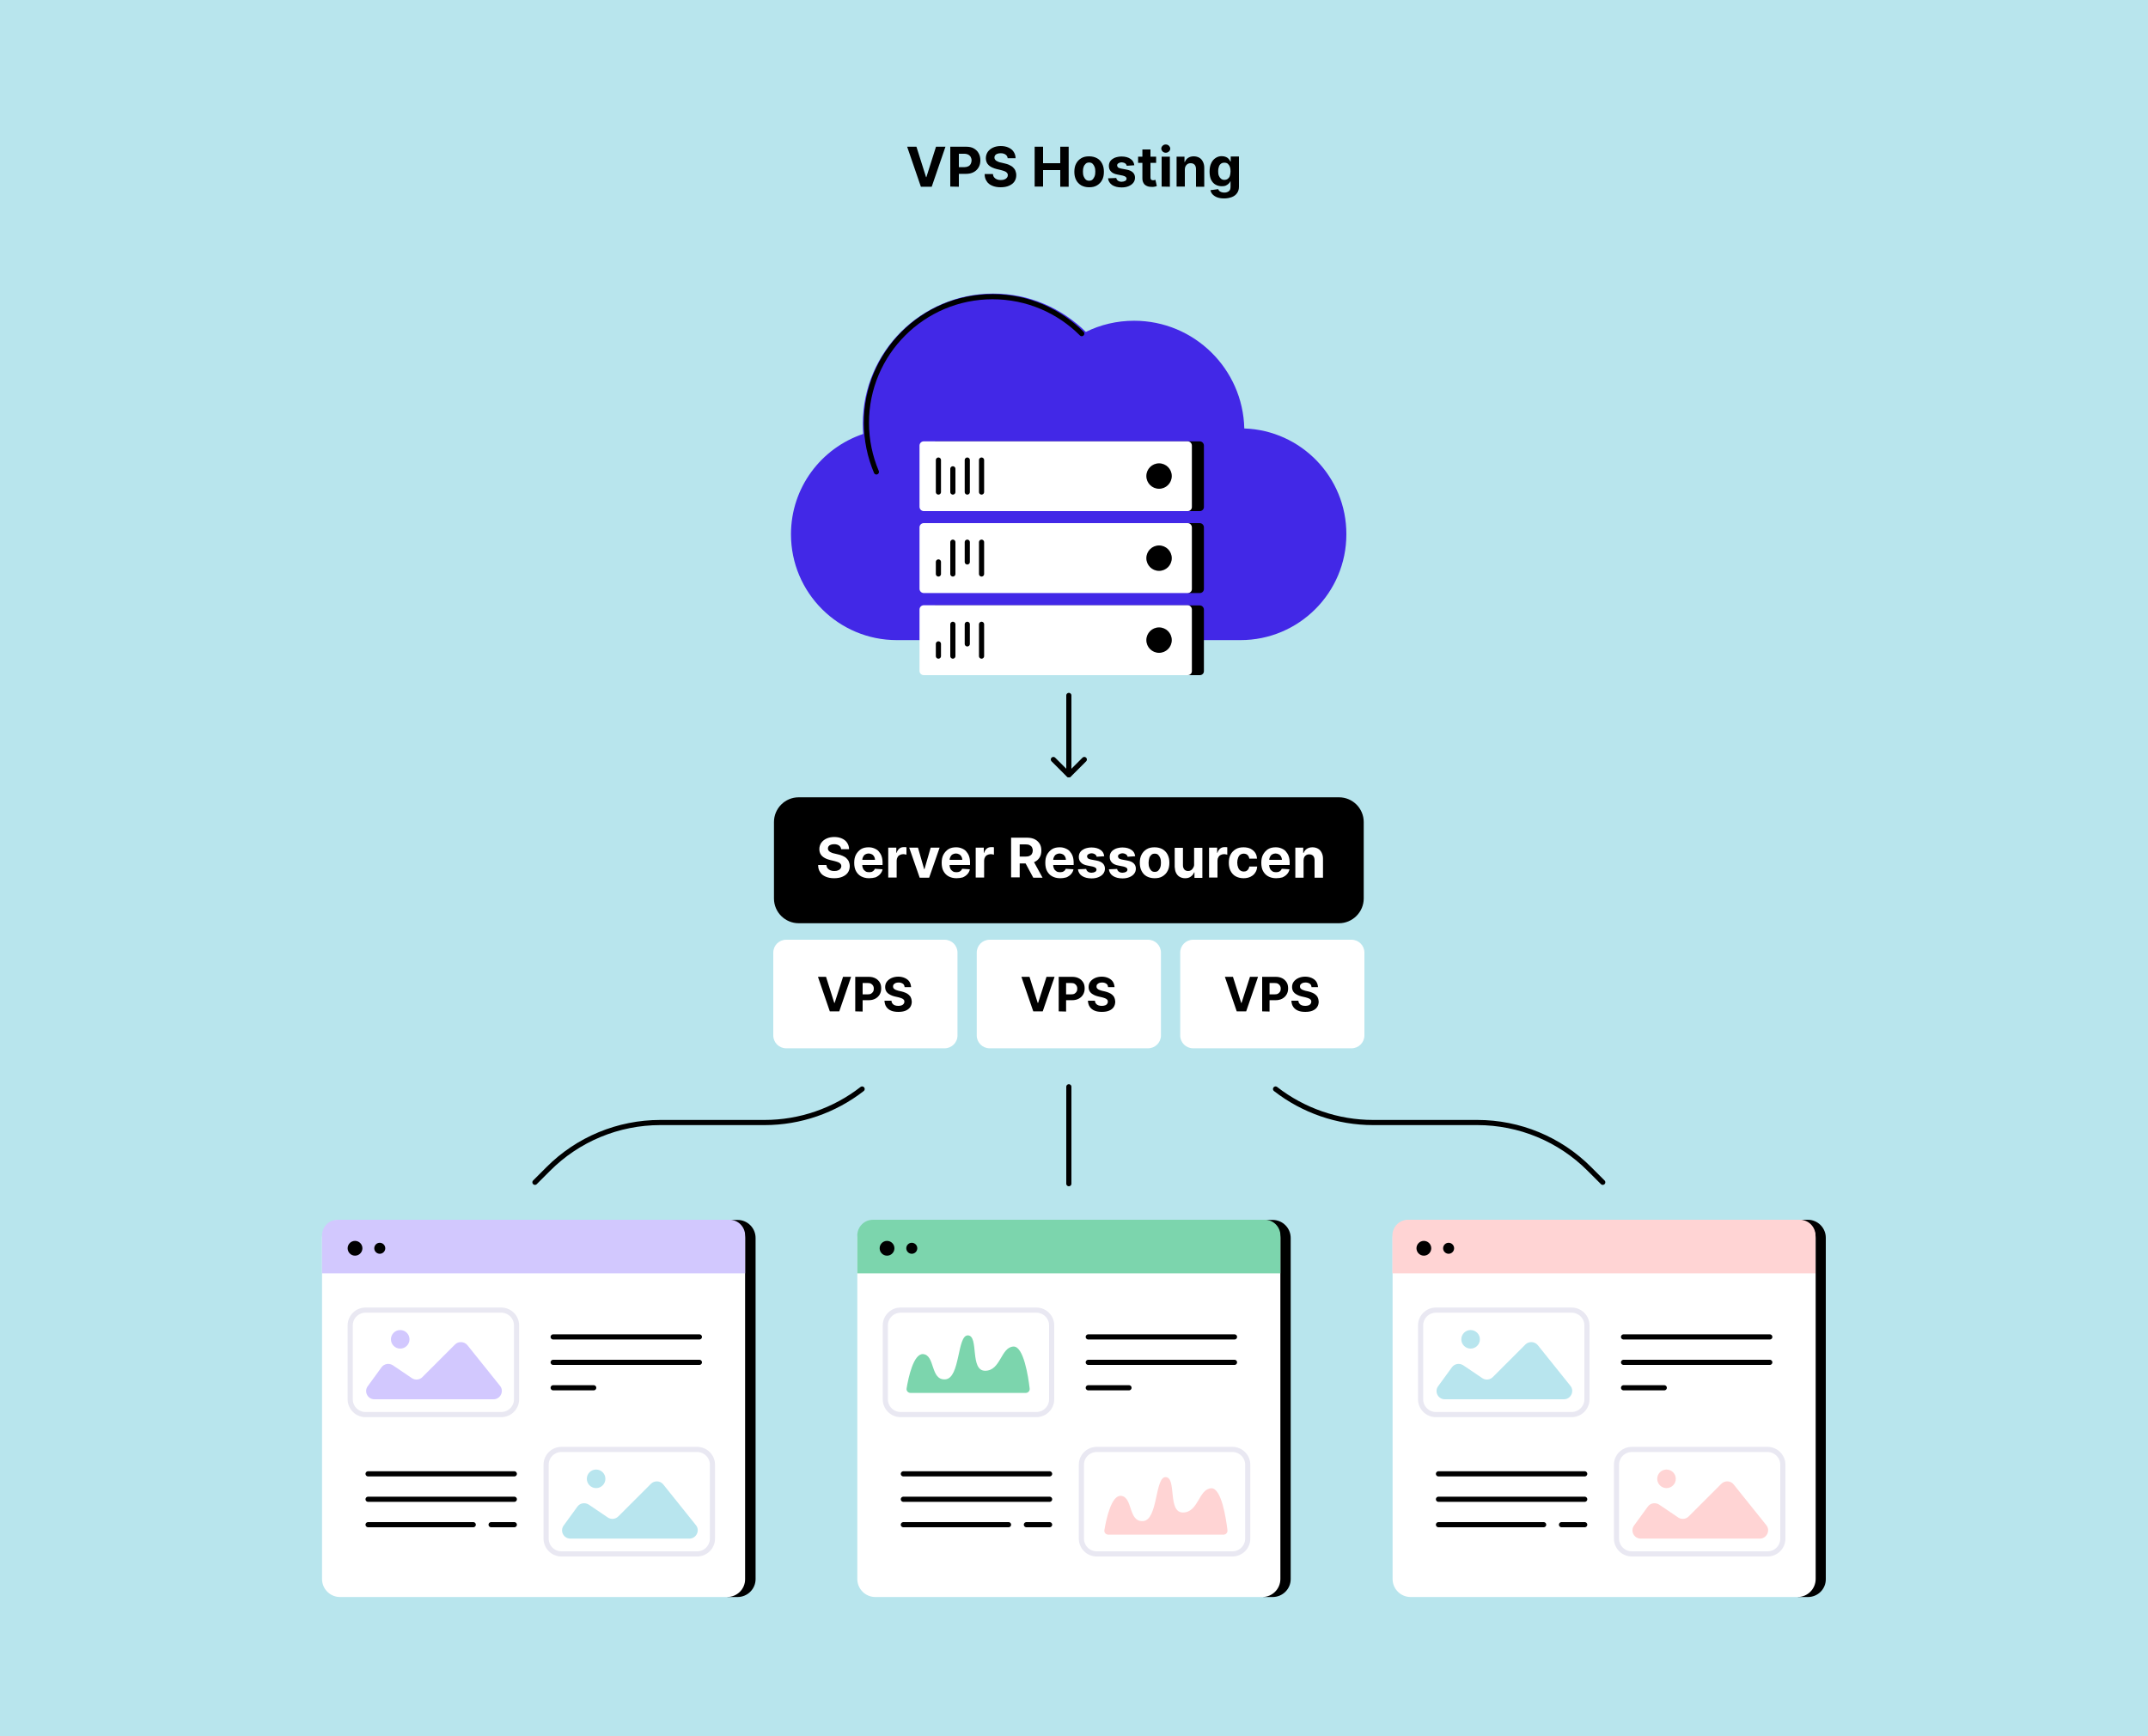 <?xml version="1.0" encoding="utf-8"?>
<!-- Generator: Adobe Illustrator 27.2.0, SVG Export Plug-In . SVG Version: 6.00 Build 0)  -->
<svg version="1.1" id="Layer_1" xmlns="http://www.w3.org/2000/svg" xmlns:xlink="http://www.w3.org/1999/xlink" x="0px" y="0px"
	 viewBox="0 0 1250 1010.6" style="enable-background:new 0 0 1250 1010.6;" xml:space="preserve">
<style type="text/css">
	.st0{fill:#B8E5ED;}
	.st1{fill:#4228E7;}
	.st2{fill:#FFFFFF;}
	.st3{fill:none;stroke:#000000;stroke-width:3;stroke-linecap:round;stroke-miterlimit:10;}
	.st4{fill:#7CD5AD;}
	.st5{fill:none;stroke:#E9E8F2;stroke-width:3;stroke-miterlimit:10;}
	.st6{fill:#FFD4D4;}
	.st7{fill:#D2C8FE;}
	.st8{fill:#B8E5EE;}
</style>
<rect x="-0.4" y="-7.5" class="st0" width="1250.8" height="1025.2"/>
<g>
	<g>
		<g>
			<path d="M533.3,85.4l5.6,17.7h0.2l5.6-17.7h5.5l-8,23.3h-6.3l-8-23.3C527.9,85.4,533.3,85.4,533.3,85.4z"/>
			<path d="M553,108.6V85.4h9.2c1.8,0,3.3,0.3,4.5,1s2.2,1.6,2.8,2.8c0.7,1.2,1,2.6,1,4.1s-0.3,2.9-1,4.1s-1.6,2.1-2.9,2.8
				s-2.8,1-4.6,1h-5.9v-3.9h5.1c0.9,0,1.7-0.2,2.3-0.5s1.1-0.8,1.4-1.4c0.3-0.6,0.5-1.3,0.5-2c0-0.8-0.2-1.4-0.5-2s-0.8-1-1.4-1.4
				c-0.6-0.3-1.4-0.5-2.4-0.5H558v19.2L553,108.6L553,108.6z"/>
			<path d="M586.4,92.1c-0.1-0.9-0.5-1.6-1.2-2.1s-1.6-0.8-2.8-0.8c-0.8,0-1.5,0.1-2,0.3c-0.6,0.2-1,0.5-1.3,0.9s-0.4,0.8-0.4,1.3
				c0,0.4,0.1,0.8,0.3,1.1c0.2,0.3,0.5,0.6,0.8,0.8c0.3,0.2,0.7,0.4,1.2,0.6c0.4,0.2,0.9,0.3,1.4,0.4l2.1,0.5c1,0.2,1.9,0.5,2.8,0.9
				c0.8,0.4,1.6,0.8,2.2,1.4s1.1,1.2,1.4,2s0.5,1.6,0.5,2.6c0,1.4-0.4,2.7-1.1,3.7c-0.7,1-1.7,1.8-3.1,2.4c-1.3,0.6-3,0.9-4.9,0.9
				s-3.5-0.3-4.9-0.9s-2.5-1.4-3.2-2.6c-0.8-1.1-1.2-2.5-1.2-4.2h4.8c0.1,0.8,0.3,1.4,0.7,1.9s0.9,0.9,1.6,1.2s1.4,0.4,2.3,0.4
				c0.8,0,1.6-0.1,2.2-0.4c0.6-0.2,1.1-0.6,1.4-1c0.3-0.4,0.5-0.9,0.5-1.5c0-0.5-0.2-1-0.5-1.3c-0.3-0.4-0.8-0.7-1.3-0.9
				c-0.6-0.2-1.3-0.5-2.2-0.7l-2.5-0.6c-2-0.5-3.5-1.2-4.6-2.2s-1.7-2.4-1.7-4.1c0-1.4,0.4-2.6,1.1-3.7c0.8-1.1,1.8-1.9,3.1-2.5
				s2.8-0.9,4.5-0.9s3.2,0.3,4.5,0.9s2.3,1.4,3,2.5s1.1,2.3,1.1,3.7L586.4,92.1L586.4,92.1z"/>
			<path d="M602.1,108.6V85.4h4.9V95h10v-9.6h4.9v23.3H617V99h-10v9.6H602.1z"/>
			<path d="M633.8,109c-1.8,0-3.3-0.4-4.6-1.1c-1.3-0.8-2.3-1.8-3-3.2c-0.7-1.4-1-2.9-1-4.7c0-1.8,0.3-3.4,1-4.7
				c0.7-1.4,1.7-2.4,3-3.2c1.3-0.8,2.8-1.1,4.6-1.1s3.3,0.4,4.6,1.1s2.3,1.8,3,3.2c0.7,1.4,1,2.9,1,4.7c0,1.8-0.3,3.4-1,4.7
				c-0.7,1.4-1.7,2.4-3,3.2S635.6,109,633.8,109z M633.8,105.2c0.8,0,1.5-0.2,2-0.7s0.9-1.1,1.2-1.9s0.4-1.7,0.4-2.7
				s-0.1-1.9-0.4-2.7c-0.3-0.8-0.7-1.4-1.2-1.9s-1.2-0.7-2-0.7s-1.5,0.2-2,0.7s-1,1.1-1.2,1.9c-0.3,0.8-0.4,1.7-0.4,2.7
				s0.1,1.9,0.4,2.7c0.3,0.8,0.7,1.4,1.2,1.9C632.4,105,633,105.2,633.8,105.2z"/>
			<path d="M660.1,96.2l-4.4,0.3c-0.1-0.4-0.2-0.7-0.5-1c-0.2-0.3-0.6-0.6-1-0.7s-0.9-0.3-1.4-0.3c-0.8,0-1.4,0.2-1.9,0.5
				s-0.8,0.7-0.8,1.3c0,0.4,0.2,0.8,0.5,1.1c0.3,0.3,0.9,0.5,1.7,0.7l3.2,0.6c1.7,0.3,3,0.9,3.8,1.7c0.8,0.8,1.2,1.8,1.2,3
				c0,1.1-0.3,2.1-1,3s-1.6,1.5-2.8,2s-2.5,0.7-4,0.7c-2.3,0-4.1-0.5-5.5-1.4c-1.4-1-2.2-2.3-2.4-3.9l4.8-0.2c0.1,0.7,0.5,1.2,1,1.6
				c0.6,0.4,1.3,0.6,2.1,0.6s1.5-0.2,2.1-0.5c0.5-0.3,0.8-0.8,0.8-1.3c0-0.4-0.2-0.8-0.6-1.1c-0.4-0.3-0.9-0.5-1.7-0.7l-3-0.6
				c-1.7-0.3-3-0.9-3.8-1.8c-0.8-0.8-1.2-1.9-1.2-3.2c0-1.1,0.3-2.1,0.9-2.9c0.6-0.8,1.5-1.4,2.6-1.9c1.1-0.4,2.4-0.7,3.9-0.7
				c2.2,0,3.9,0.5,5.2,1.4C659.1,93.3,659.9,94.5,660.1,96.2z"/>
			<path d="M672.8,91.2v3.6h-10.5v-3.6H672.8z M664.7,87h4.8v16.3c0,0.4,0.1,0.8,0.2,1c0.1,0.2,0.3,0.4,0.6,0.5
				c0.2,0.1,0.5,0.1,0.9,0.1c0.2,0,0.5,0,0.7-0.1c0.2,0,0.4-0.1,0.5-0.1l0.8,3.6c-0.2,0.1-0.6,0.2-1,0.3c-0.4,0.1-1,0.2-1.6,0.2
				c-1.2,0-2.2-0.1-3.1-0.5c-0.9-0.4-1.6-0.9-2-1.7c-0.5-0.8-0.7-1.7-0.7-2.8V87H664.7z"/>
			<path d="M678.4,88.9c-0.7,0-1.3-0.2-1.8-0.7s-0.8-1.1-0.8-1.7c0-0.7,0.3-1.2,0.8-1.7s1.1-0.7,1.8-0.7s1.3,0.2,1.8,0.7
				s0.8,1.1,0.8,1.7c0,0.7-0.3,1.3-0.8,1.7C679.7,88.7,679.1,88.9,678.4,88.9z M676,108.6V91.2h4.8v17.5L676,108.6L676,108.6z"/>
			<path d="M689.5,98.5v10.1h-4.8V91.2h4.6v3.1h0.2c0.4-1,1-1.8,1.9-2.4s2-0.9,3.3-0.9c1.2,0,2.3,0.3,3.2,0.8s1.6,1.3,2.1,2.3
				s0.8,2.1,0.8,3.5v11.1H696V98.4c0-1.1-0.3-1.9-0.8-2.5c-0.6-0.6-1.3-0.9-2.3-0.9c-0.7,0-1.2,0.1-1.7,0.4s-0.9,0.7-1.2,1.2
				S689.5,97.8,689.5,98.5z"/>
			<path d="M712.4,115.5c-1.6,0-2.9-0.2-4-0.6s-2-1-2.7-1.7s-1.1-1.6-1.3-2.5l4.5-0.6c0.1,0.3,0.4,0.7,0.6,1
				c0.3,0.3,0.7,0.5,1.2,0.7s1.1,0.3,1.8,0.3c1.1,0,1.9-0.3,2.6-0.8c0.7-0.5,1-1.4,1-2.6v-3.2H716c-0.2,0.5-0.5,0.9-1,1.4
				c-0.4,0.4-1,0.8-1.6,1.1c-0.7,0.3-1.5,0.4-2.4,0.4c-1.3,0-2.5-0.3-3.6-0.9s-1.9-1.5-2.6-2.8c-0.6-1.3-0.9-2.9-0.9-4.8
				c0-2,0.3-3.6,1-5c0.6-1.3,1.5-2.3,2.6-3s2.2-1,3.5-1c1,0,1.8,0.2,2.5,0.5s1.2,0.7,1.6,1.2c0.4,0.5,0.7,1,0.9,1.4h0.2v-2.9h4.8
				v17.6c0,1.5-0.4,2.7-1.1,3.7c-0.7,1-1.7,1.8-3,2.3S714.1,115.5,712.4,115.5z M712.5,104.7c0.8,0,1.4-0.2,2-0.6
				c0.5-0.4,1-1,1.2-1.7s0.4-1.6,0.4-2.6s-0.1-1.9-0.4-2.7c-0.3-0.8-0.7-1.3-1.2-1.8c-0.5-0.4-1.2-0.6-2-0.6s-1.5,0.2-2,0.6
				s-1,1-1.2,1.8c-0.3,0.8-0.4,1.6-0.4,2.6s0.1,1.9,0.4,2.6c0.3,0.7,0.7,1.3,1.2,1.7C711.1,104.5,711.7,104.7,712.5,104.7z"/>
		</g>
	</g>
	<g>
		<g>
			<path class="st1" d="M724.1,249.4c-0.8-34.7-29.2-62.7-64.1-62.7c-10.1,0-19.6,2.3-28.1,6.5C618,179.5,599,170.9,578,170.9
				c-41.9,0-75.9,34-75.9,75.9c0,1.9,0.1,3.9,0.2,5.8c-24.4,8.2-42,31.2-42,58.4c0,34,27.6,61.6,61.6,61.6h200
				c34,0,61.6-27.6,61.6-61.6C783.6,277.7,757.1,250.5,724.1,249.4z"/>
			<g>
				<path d="M698.2,297.5H544.6c-1.4,0-2.5-1.1-2.5-2.5v-35.6c0-1.4,1.1-2.5,2.5-2.5h153.5c1.4,0,2.5,1.1,2.5,2.5V295
					C700.7,296.3,699.6,297.5,698.2,297.5z"/>
				<path class="st2" d="M691.2,297.5H537.6c-1.4,0-2.5-1.1-2.5-2.5v-35.6c0-1.4,1.1-2.5,2.5-2.5h153.5c1.4,0,2.5,1.1,2.5,2.5V295
					C693.7,296.3,692.6,297.5,691.2,297.5z"/>
				<circle cx="674.5" cy="277.1" r="7.4"/>
				<line class="st3" x1="546.1" y1="267.8" x2="546.1" y2="286.4"/>
				<line class="st3" x1="554.5" y1="272.9" x2="554.5" y2="286.4"/>
				<line class="st3" x1="562.9" y1="267.8" x2="562.9" y2="286.4"/>
				<line class="st3" x1="571.2" y1="267.8" x2="571.2" y2="286.4"/>
			</g>
			<g>
				<path d="M698.2,345.2h-6.9l-0.1-0.3l-146.8-0.4c-1.4,0-2.3-0.4-2.3-1.8V307c0-1.4,1.1-2.5,2.5-2.5h153.5c1.4,0,2.5,1.1,2.5,2.5
					v35.6C700.7,344.1,699.6,345.2,698.2,345.2z"/>
				<path class="st2" d="M691.2,345.2H537.6c-1.4,0-2.5-1.1-2.5-2.5V307c0-1.4,1.1-2.5,2.5-2.5h153.5c1.4,0,2.5,1.1,2.5,2.5v35.7
					C693.7,344.1,692.6,345.2,691.2,345.2z"/>
				<circle cx="674.5" cy="324.9" r="7.4"/>
				<line class="st3" x1="546.1" y1="327.1" x2="546.1" y2="334.1"/>
				<line class="st3" x1="554.5" y1="315.6" x2="554.5" y2="334.1"/>
				<line class="st3" x1="562.9" y1="315.6" x2="562.9" y2="327.1"/>
				<line class="st3" x1="571.2" y1="315.6" x2="571.2" y2="334.1"/>
			</g>
			<g>
				<path d="M698.2,393h-6.9l-0.1-0.3l-146.8-0.4c-1.4,0-2.3-0.4-2.3-1.8v-35.6c0-1.4,1.1-2.5,2.5-2.5h153.5c1.4,0,2.5,1.1,2.5,2.5
					v35.6C700.7,391.9,699.6,393,698.2,393z"/>
				<path class="st2" d="M691.2,393H537.6c-1.4,0-2.5-1.1-2.5-2.5v-35.7c0-1.4,1.1-2.5,2.5-2.5h153.5c1.4,0,2.5,1.1,2.5,2.5v35.7
					C693.7,391.9,692.6,393,691.2,393z"/>
				<circle cx="674.5" cy="372.6" r="7.4"/>
				<line class="st3" x1="546.1" y1="374.8" x2="546.1" y2="381.9"/>
				<line class="st3" x1="554.5" y1="363.4" x2="554.5" y2="381.9"/>
				<line class="st3" x1="562.9" y1="363.4" x2="562.9" y2="374.8"/>
				<line class="st3" x1="571.2" y1="363.4" x2="571.2" y2="381.9"/>
			</g>
			<path class="st3" d="M510,274.7c-3.7-8.8-5.8-18.4-5.8-28.6c0-40.5,32.9-73.4,73.4-73.4c20.3,0,38.6,8.2,51.9,21.5"/>
		</g>
		<g>
			<path d="M740.6,929.6h-5.4l0.8-5.5l-220.6,3.3c-5.8,0-10.5-4.7-10.5-10.5V728.4c0-5.8,4.7-10.5,10.5-10.5l220.4-0.2l0.6-7.6h4.2
				c5.8,0,10.5,4.7,10.5,10.5v198.6C751.1,924.9,746.4,929.6,740.6,929.6z"/>
			<path class="st2" d="M734.6,929.6H509.4c-5.8,0-10.5-4.7-10.5-10.5V720.5c0-5.8,4.7-10.5,10.5-10.5h225.2
				c5.8,0,10.5,4.7,10.5,10.5v198.6C745.1,924.9,740.4,929.6,734.6,929.6z"/>
			<path class="st4" d="M745.1,741.2H498.9v-22.1c0-5,4.1-9.1,9.1-9.1h228c5,0,9.1,4.1,9.1,9.1V741.2z"/>
			<g>
				<path class="st5" d="M603.1,823.4h-79c-4.9,0-8.9-4-8.9-8.9v-43c0-4.9,4-8.9,8.9-8.9h79c4.9,0,8.9,4,8.9,8.9v43
					C612,819.4,608,823.4,603.1,823.4z"/>
				<path class="st4" d="M529.9,810.8c-1.5,0-2.6-1.3-2.3-2.7c1-6.1,4-20.3,9.6-19.9c7.1,0.6,4.1,15.3,12.9,14.7
					c8.8-0.6,6.8-25.9,13.2-25.6c6.5,0.3,0.9,20.6,10,20.6s9.1-13.8,16.5-14.1c5.9-0.2,8.6,17.6,9.4,24.4c0.2,1.4-0.9,2.6-2.3,2.6
					H529.9z"/>
			</g>
			<g>
				<line class="st3" x1="633.3" y1="778.2" x2="718.4" y2="778.2"/>
				<line class="st3" x1="633.3" y1="793" x2="718.4" y2="793"/>
				<line class="st3" x1="633.3" y1="807.8" x2="657" y2="807.8"/>
			</g>
			<g>
				<line class="st3" x1="525.7" y1="857.9" x2="610.8" y2="857.9"/>
				<line class="st3" x1="525.7" y1="872.7" x2="610.8" y2="872.7"/>
				<line class="st3" x1="525.7" y1="887.5" x2="586.9" y2="887.5"/>
				<line class="st3" x1="597.3" y1="887.5" x2="610.8" y2="887.5"/>
			</g>
			<g>
				<path class="st5" d="M717.2,904.5h-79c-4.9,0-8.9-4-8.9-8.9v-43c0-4.9,4-8.9,8.9-8.9h79c4.9,0,8.9,4,8.9,8.9v43
					C726.1,900.5,722.1,904.5,717.2,904.5z"/>
				<path class="st6" d="M645,893.3c-1.5,0-2.6-1.3-2.3-2.7c1-6.1,4-20.3,9.6-19.9c7.1,0.6,4.1,15.3,12.9,14.7s6.8-25.9,13.2-25.6
					c6.5,0.3,0.9,20.6,10,20.6s9.1-13.8,16.5-14.1c5.9-0.2,8.6,17.6,9.4,24.4c0.2,1.4-0.9,2.6-2.3,2.6H645z"/>
			</g>
		</g>
		<g>
			<g>
				<path d="M429.2,929.6h-5.9l0.6-1.7L204,926.8c-5.8,0-10.5-4.7-10.5-10.5V724.2c0-5.8,4.7-10.5,10.5-10.5l220.3-1.1l0.8-2.5h4.1
					c5.8,0,10.5,4.7,10.5,10.5v198.6C439.7,924.9,435,929.6,429.2,929.6z"/>
				<path class="st2" d="M423.1,929.6h-0.2h-225c-5.8,0-10.5-4.7-10.5-10.5V720.5c0-5.8,4.7-10.5,10.5-10.5h225.2
					c5.8,0,10.5,4.7,10.5,10.5v198.6C433.7,924.9,429,929.6,423.1,929.6z"/>
				<path class="st7" d="M433.7,741.2H187.4v-22.1c0-5,4.1-9.1,9.1-9.1h228c5,0,9.1,4.1,9.1,9.1v22.1H433.7z"/>
				<g>
					<path class="st5" d="M291.7,823.4h-79c-4.9,0-8.9-4-8.9-8.9v-43c0-4.9,4-8.9,8.9-8.9h79c4.9,0,8.9,4,8.9,8.9v43
						C300.6,819.4,296.6,823.4,291.7,823.4z"/>
					<g>
						<path class="st7" d="M217.9,814.5h69.3c4,0,6.3-4.7,3.8-7.8L272,783c-1.8-2.2-5.2-2.4-7.2-0.4l-19,19
							c-1.6,1.6-4.2,1.9-6.1,0.6l-11.1-7.5c-2.2-1.4-5.1-0.9-6.6,1.2l-8,11C211.7,810,213.9,814.5,217.9,814.5z"/>
						<circle class="st7" cx="232.9" cy="779.6" r="5.4"/>
					</g>
				</g>
				<g>
					<line class="st3" x1="321.9" y1="778.2" x2="407" y2="778.2"/>
					<line class="st3" x1="321.9" y1="793" x2="407" y2="793"/>
					<line class="st3" x1="321.9" y1="807.8" x2="345.5" y2="807.8"/>
				</g>
				<g>
					<line class="st3" x1="214.2" y1="857.9" x2="299.3" y2="857.9"/>
					<line class="st3" x1="214.2" y1="872.7" x2="299.3" y2="872.7"/>
					<line class="st3" x1="214.2" y1="887.5" x2="275.4" y2="887.5"/>
					<line class="st3" x1="285.8" y1="887.5" x2="299.3" y2="887.5"/>
				</g>
				<g>
					<path class="st5" d="M405.7,904.5h-79c-4.9,0-8.9-4-8.9-8.9v-43c0-4.9,4-8.9,8.9-8.9h79c4.9,0,8.9,4,8.9,8.9v43
						C414.6,900.5,410.6,904.5,405.7,904.5z"/>
					<g>
						<path class="st8" d="M331.9,895.6h69.3c4,0,6.3-4.7,3.8-7.8l-19-23.7c-1.8-2.3-5.2-2.4-7.2-0.4l-19,19
							c-1.6,1.6-4.2,1.9-6.1,0.6l-11.1-7.5c-2.2-1.4-5.1-0.9-6.6,1.2l-8,11C325.7,891.2,328,895.6,331.9,895.6z"/>
						<circle class="st8" cx="346.9" cy="860.8" r="5.4"/>
					</g>
				</g>
			</g>
			<g>
				<path d="M1052.1,929.6h-5.8l0.3-1.7l-219.8-0.1c-5.8,0-10.5-3-10.5-8.8V728.2c0-5.8,4.7-10.5,10.5-10.5l219.7-0.4l1.6-7.3h3.9
					c5.8,0,10.5,4.7,10.5,10.5v198.6C1062.6,924.9,1057.9,929.6,1052.1,929.6z"/>
				<path class="st2" d="M1046.1,929.6H820.9c-5.8,0-10.5-4.7-10.5-10.5V720.5c0-5.8,4.7-10.5,10.5-10.5h225.2
					c5.8,0,10.5,4.7,10.5,10.5v198.6C1056.6,924.9,1051.9,929.6,1046.1,929.6z"/>
				<path class="st6" d="M1056.6,741.2H810.3v-22.1c0-5,4.1-9.1,9.1-9.1h228c5,0,9.1,4.1,9.1,9.1v22.1H1056.6z"/>
				<g>
					<path class="st5" d="M914.6,823.4h-79c-4.9,0-8.9-4-8.9-8.9v-43c0-4.9,4-8.9,8.9-8.9h79c4.9,0,8.9,4,8.9,8.9v43
						C923.5,819.4,919.5,823.4,914.6,823.4z"/>
					<g>
						<path class="st8" d="M840.8,814.5h69.3c4,0,6.3-4.7,3.8-7.8l-19-23.7c-1.8-2.2-5.2-2.4-7.2-0.4l-19,19
							c-1.6,1.6-4.2,1.9-6.1,0.6l-11.1-7.5c-2.2-1.4-5.1-0.9-6.6,1.2l-8,11C834.6,810,836.8,814.5,840.8,814.5z"/>
						<circle class="st8" cx="855.8" cy="779.6" r="5.4"/>
					</g>
				</g>
				<g>
					<line class="st3" x1="944.8" y1="778.2" x2="1029.9" y2="778.2"/>
					<line class="st3" x1="944.8" y1="793" x2="1029.9" y2="793"/>
					<line class="st3" x1="944.8" y1="807.8" x2="968.5" y2="807.8"/>
				</g>
				<g>
					<line class="st3" x1="837.1" y1="857.9" x2="922.2" y2="857.9"/>
					<line class="st3" x1="837.1" y1="872.7" x2="922.2" y2="872.7"/>
					<line class="st3" x1="837.1" y1="887.5" x2="898.3" y2="887.5"/>
					<line class="st3" x1="908.7" y1="887.5" x2="922.2" y2="887.5"/>
				</g>
				<g>
					<path class="st5" d="M1028.6,904.5h-79c-4.9,0-8.9-4-8.9-8.9v-43c0-4.9,4-8.9,8.9-8.9h79c4.9,0,8.9,4,8.9,8.9v43
						C1037.5,900.5,1033.6,904.5,1028.6,904.5z"/>
					<g>
						<path class="st6" d="M954.8,895.6h69.3c4,0,6.3-4.7,3.8-7.8l-19-23.7c-1.8-2.3-5.2-2.4-7.2-0.4l-19,19
							c-1.6,1.6-4.2,1.9-6.1,0.6l-11.1-7.5c-2.2-1.4-5.1-0.9-6.6,1.2l-8,11C948.6,891.2,950.9,895.6,954.8,895.6z"/>
						<circle class="st6" cx="969.8" cy="860.8" r="5.4"/>
					</g>
				</g>
			</g>
		</g>
		<g>
			<circle cx="516.2" cy="726.6" r="4.3"/>
			<circle cx="530.6" cy="726.6" r="3.2"/>
		</g>
		<g>
			<circle cx="206.6" cy="726.6" r="4.3"/>
			<circle cx="221" cy="726.6" r="3.2"/>
		</g>
		<g>
			<circle cx="828.6" cy="726.6" r="4.3"/>
			<circle cx="843" cy="726.6" r="3.2"/>
		</g>
		<g>
			<g>
				<path d="M779.2,537.4H464.8c-7.9,0-14.4-6.4-14.4-14.4v-44.5c0-7.9,6.4-14.4,14.4-14.4h314.4c7.9,0,14.4,6.4,14.4,14.4V523
					C793.6,530.9,787.1,537.4,779.2,537.4z"/>
				<g>
					<path class="st2" d="M489.5,494.3c-0.1-0.9-0.5-1.6-1.2-2.1s-1.6-0.8-2.8-0.8c-0.8,0-1.5,0.1-2,0.3c-0.6,0.2-1,0.5-1.3,0.9
						s-0.4,0.8-0.4,1.3c0,0.4,0.1,0.8,0.3,1.1c0.2,0.3,0.5,0.6,0.8,0.8s0.7,0.4,1.2,0.6s0.9,0.3,1.4,0.4l2.1,0.5
						c1,0.2,1.9,0.5,2.8,0.9s1.6,0.8,2.2,1.4c0.6,0.6,1.1,1.2,1.4,2s0.5,1.6,0.5,2.6c0,1.4-0.4,2.7-1.1,3.7c-0.7,1-1.7,1.8-3.1,2.4
						c-1.3,0.6-3,0.9-4.9,0.9c-1.9,0-3.5-0.3-4.9-0.9c-1.4-0.6-2.5-1.4-3.2-2.6c-0.8-1.1-1.2-2.5-1.2-4.2h4.8
						c0.1,0.8,0.3,1.4,0.7,1.9c0.4,0.5,0.9,0.9,1.6,1.2c0.7,0.3,1.4,0.4,2.3,0.4c0.8,0,1.6-0.1,2.2-0.4c0.6-0.2,1.1-0.6,1.4-1
						c0.3-0.4,0.5-0.9,0.5-1.5c0-0.5-0.2-1-0.5-1.3c-0.3-0.4-0.8-0.7-1.3-0.9c-0.6-0.2-1.3-0.5-2.2-0.7l-2.5-0.6
						c-2-0.5-3.5-1.2-4.6-2.2c-1.1-1-1.7-2.4-1.7-4.1c0-1.4,0.4-2.6,1.1-3.7c0.8-1.1,1.8-1.9,3.1-2.5c1.3-0.6,2.8-0.9,4.5-0.9
						c1.7,0,3.2,0.3,4.5,0.9c1.3,0.6,2.3,1.4,3,2.5c0.7,1.1,1.1,2.3,1.1,3.7H489.5z"/>
					<path class="st2" d="M505.7,511.2c-1.8,0-3.3-0.4-4.6-1.1c-1.3-0.7-2.3-1.8-3-3.1s-1-2.9-1-4.8c0-1.8,0.3-3.4,1-4.7
						s1.7-2.4,2.9-3.2c1.3-0.8,2.8-1.1,4.5-1.1c1.2,0,2.2,0.2,3.2,0.6c1,0.4,1.9,0.9,2.6,1.7s1.3,1.7,1.7,2.8
						c0.4,1.1,0.6,2.4,0.6,3.9v1.3H499v-3h10.2c0-0.7-0.2-1.3-0.5-1.9c-0.3-0.5-0.7-1-1.3-1.3s-1.2-0.5-1.9-0.5
						c-0.7,0-1.4,0.2-1.9,0.5c-0.6,0.3-1,0.8-1.3,1.4c-0.3,0.6-0.5,1.2-0.5,1.9v2.9c0,0.9,0.2,1.6,0.5,2.2c0.3,0.6,0.8,1.1,1.4,1.5
						s1.3,0.5,2.1,0.5c0.5,0,1-0.1,1.5-0.2c0.4-0.2,0.8-0.4,1.1-0.7s0.6-0.7,0.7-1.1l4.5,0.3c-0.2,1.1-0.7,2-1.4,2.8
						c-0.7,0.8-1.6,1.4-2.7,1.9C508.4,511,507.1,511.2,505.7,511.2z"/>
					<path class="st2" d="M516.9,510.9v-17.5h4.7v3h0.2c0.3-1.1,0.9-1.9,1.6-2.5c0.8-0.6,1.6-0.8,2.6-0.8c0.2,0,0.5,0,0.8,0
						s0.5,0.1,0.7,0.1v4.3c-0.2-0.1-0.5-0.1-0.9-0.2c-0.4-0.1-0.8-0.1-1.1-0.1c-0.7,0-1.3,0.2-1.9,0.5c-0.6,0.3-1,0.7-1.3,1.3
						c-0.3,0.5-0.5,1.2-0.5,1.9v9.9H516.9z"/>
					<path class="st2" d="M546.8,493.4l-6.1,17.5h-5.5l-6.1-17.5h5.1l3.6,12.5h0.2l3.6-12.5H546.8z"/>
					<path class="st2" d="M556.6,511.2c-1.8,0-3.3-0.4-4.6-1.1c-1.3-0.7-2.3-1.8-3-3.1s-1-2.9-1-4.8c0-1.8,0.3-3.4,1-4.7
						s1.7-2.4,2.9-3.2c1.3-0.8,2.8-1.1,4.5-1.1c1.2,0,2.2,0.2,3.2,0.6c1,0.4,1.9,0.9,2.6,1.7s1.3,1.7,1.7,2.8
						c0.4,1.1,0.6,2.4,0.6,3.9v1.3h-14.7v-3h10.2c0-0.7-0.2-1.3-0.5-1.9c-0.3-0.5-0.7-1-1.3-1.3s-1.2-0.5-1.9-0.5
						c-0.7,0-1.4,0.2-1.9,0.5c-0.6,0.3-1,0.8-1.3,1.4c-0.3,0.6-0.5,1.2-0.5,1.9v2.9c0,0.9,0.2,1.6,0.5,2.2c0.3,0.6,0.8,1.1,1.4,1.5
						s1.3,0.5,2.1,0.5c0.5,0,1-0.1,1.5-0.2c0.4-0.2,0.8-0.4,1.1-0.7s0.6-0.7,0.7-1.1l4.5,0.3c-0.2,1.1-0.7,2-1.4,2.8
						c-0.7,0.8-1.6,1.4-2.7,1.9C559.3,511,558,511.2,556.6,511.2z"/>
					<path class="st2" d="M567.8,510.9v-17.5h4.7v3h0.2c0.3-1.1,0.9-1.9,1.6-2.5c0.8-0.6,1.6-0.8,2.6-0.8c0.2,0,0.5,0,0.8,0
						s0.5,0.1,0.7,0.1v4.3c-0.2-0.1-0.5-0.1-0.9-0.2c-0.4-0.1-0.8-0.1-1.1-0.1c-0.7,0-1.3,0.2-1.9,0.5c-0.6,0.3-1,0.7-1.3,1.3
						c-0.3,0.5-0.5,1.2-0.5,1.9v9.9H567.8z"/>
					<path class="st2" d="M588.4,510.9v-23.3h9.2c1.8,0,3.3,0.3,4.5,0.9s2.2,1.5,2.9,2.6s1,2.5,1,4c0,1.5-0.3,2.9-1,4
						c-0.7,1.1-1.6,2-2.9,2.6s-2.8,0.9-4.6,0.9h-6.1v-4h5.4c0.9,0,1.7-0.1,2.3-0.4s1.1-0.6,1.4-1.2c0.3-0.5,0.5-1.2,0.5-1.9
						c0-0.8-0.2-1.4-0.5-2c-0.3-0.5-0.8-0.9-1.4-1.2c-0.6-0.3-1.4-0.4-2.4-0.4h-3.3v19.2H588.4z M600.9,500.3l5.8,10.6h-5.4
						l-5.7-10.6H600.9z"/>
					<path class="st2" d="M616.9,511.2c-1.8,0-3.3-0.4-4.6-1.1c-1.3-0.7-2.3-1.8-3-3.1s-1-2.9-1-4.8c0-1.8,0.3-3.4,1-4.7
						s1.7-2.4,2.9-3.2c1.3-0.8,2.8-1.1,4.5-1.1c1.2,0,2.2,0.2,3.2,0.6c1,0.4,1.9,0.9,2.6,1.7s1.3,1.7,1.7,2.8
						c0.4,1.1,0.6,2.4,0.6,3.9v1.3h-14.7v-3h10.2c0-0.7-0.2-1.3-0.5-1.9c-0.3-0.5-0.7-1-1.3-1.3s-1.2-0.5-1.9-0.5
						c-0.7,0-1.4,0.2-1.9,0.5c-0.6,0.3-1,0.8-1.3,1.4c-0.3,0.6-0.5,1.2-0.5,1.9v2.9c0,0.9,0.2,1.6,0.5,2.2c0.3,0.6,0.8,1.1,1.4,1.5
						s1.3,0.5,2.1,0.5c0.5,0,1-0.1,1.5-0.2c0.4-0.2,0.8-0.4,1.1-0.7s0.6-0.7,0.7-1.1l4.5,0.3c-0.2,1.1-0.7,2-1.4,2.8
						c-0.7,0.8-1.6,1.4-2.7,1.9C619.6,511,618.4,511.2,616.9,511.2z"/>
					<path class="st2" d="M642.6,498.4l-4.4,0.3c-0.1-0.4-0.2-0.7-0.5-1s-0.6-0.6-1-0.7c-0.4-0.2-0.9-0.3-1.4-0.3
						c-0.8,0-1.4,0.2-1.9,0.5c-0.5,0.3-0.8,0.7-0.8,1.3c0,0.4,0.2,0.8,0.5,1.1s0.9,0.5,1.7,0.7l3.2,0.6c1.7,0.3,3,0.9,3.8,1.7
						c0.8,0.8,1.2,1.8,1.2,3c0,1.1-0.3,2.1-1,3c-0.7,0.9-1.6,1.5-2.8,2c-1.2,0.5-2.5,0.7-4,0.7c-2.3,0-4.1-0.5-5.5-1.4
						s-2.2-2.3-2.4-3.9l4.8-0.2c0.1,0.7,0.5,1.2,1,1.6c0.6,0.4,1.3,0.6,2.1,0.6c0.8,0,1.5-0.2,2.1-0.5c0.5-0.3,0.8-0.8,0.8-1.3
						c0-0.4-0.2-0.8-0.6-1.1c-0.4-0.3-0.9-0.5-1.7-0.7l-3-0.6c-1.7-0.3-3-0.9-3.8-1.8c-0.8-0.8-1.2-1.9-1.2-3.2
						c0-1.1,0.3-2.1,0.9-2.9c0.6-0.8,1.5-1.4,2.6-1.9c1.1-0.4,2.4-0.7,3.9-0.7c2.2,0,3.9,0.5,5.2,1.4
						C641.7,495.5,642.4,496.8,642.6,498.4z"/>
					<path class="st2" d="M660.6,498.4l-4.4,0.3c-0.1-0.4-0.2-0.7-0.5-1s-0.6-0.6-1-0.7c-0.4-0.2-0.9-0.3-1.4-0.3
						c-0.8,0-1.4,0.2-1.9,0.5c-0.5,0.3-0.8,0.7-0.8,1.3c0,0.4,0.2,0.8,0.5,1.1s0.9,0.5,1.7,0.7l3.2,0.6c1.7,0.3,3,0.9,3.8,1.7
						c0.8,0.8,1.2,1.8,1.2,3c0,1.1-0.3,2.1-1,3c-0.7,0.9-1.6,1.5-2.8,2c-1.2,0.5-2.5,0.7-4,0.7c-2.3,0-4.1-0.5-5.5-1.4
						s-2.2-2.3-2.4-3.9l4.8-0.2c0.1,0.7,0.5,1.2,1,1.6c0.6,0.4,1.3,0.6,2.1,0.6c0.8,0,1.5-0.2,2.1-0.5c0.5-0.3,0.8-0.8,0.8-1.3
						c0-0.4-0.2-0.8-0.6-1.1c-0.4-0.3-0.9-0.5-1.7-0.7l-3-0.6c-1.7-0.3-3-0.9-3.8-1.8c-0.8-0.8-1.2-1.9-1.2-3.2
						c0-1.1,0.3-2.1,0.9-2.9c0.6-0.8,1.5-1.4,2.6-1.9c1.1-0.4,2.4-0.7,3.9-0.7c2.2,0,3.9,0.5,5.2,1.4
						C659.7,495.5,660.4,496.8,660.6,498.4z"/>
					<path class="st2" d="M671.9,511.2c-1.8,0-3.3-0.4-4.6-1.1s-2.3-1.8-3-3.2c-0.7-1.4-1-2.9-1-4.7c0-1.8,0.3-3.4,1-4.7
						c0.7-1.4,1.7-2.4,3-3.2c1.3-0.8,2.8-1.1,4.6-1.1c1.8,0,3.3,0.4,4.6,1.1c1.3,0.8,2.3,1.8,3,3.2c0.7,1.4,1,2.9,1,4.7
						c0,1.8-0.3,3.4-1,4.7c-0.7,1.4-1.7,2.4-3,3.2C675.2,510.9,673.7,511.2,671.9,511.2z M672,507.5c0.8,0,1.5-0.2,2-0.7
						c0.5-0.5,0.9-1.1,1.2-1.9c0.3-0.8,0.4-1.7,0.4-2.7c0-1-0.1-1.9-0.4-2.7c-0.3-0.8-0.7-1.4-1.2-1.9c-0.5-0.5-1.2-0.7-2-0.7
						c-0.8,0-1.5,0.2-2,0.7c-0.5,0.5-1,1.1-1.2,1.9s-0.4,1.7-0.4,2.7c0,1,0.1,1.9,0.4,2.7c0.3,0.8,0.7,1.4,1.2,1.9
						C670.5,507.3,671.2,507.5,672,507.5z"/>
					<path class="st2" d="M694.9,503.5v-10h4.8v17.5h-4.6v-3.2h-0.2c-0.4,1-1,1.8-2,2.5s-2,0.9-3.3,0.9c-1.2,0-2.2-0.3-3.1-0.8
						c-0.9-0.5-1.6-1.3-2.1-2.3s-0.7-2.1-0.8-3.5v-11.1h4.8v10.2c0,1,0.3,1.8,0.8,2.4c0.5,0.6,1.3,0.9,2.2,0.9
						c0.6,0,1.1-0.1,1.6-0.4s0.9-0.7,1.2-1.2S694.9,504.2,694.9,503.5z"/>
					<path class="st2" d="M703.6,510.9v-17.5h4.7v3h0.2c0.3-1.1,0.9-1.9,1.6-2.5c0.8-0.6,1.6-0.8,2.6-0.8c0.2,0,0.5,0,0.8,0
						s0.5,0.1,0.7,0.1v4.3c-0.2-0.1-0.5-0.1-0.9-0.2c-0.4-0.1-0.8-0.1-1.1-0.1c-0.7,0-1.3,0.2-1.9,0.5c-0.6,0.3-1,0.7-1.3,1.3
						c-0.3,0.5-0.5,1.2-0.5,1.9v9.9H703.6z"/>
					<path class="st2" d="M723.7,511.2c-1.8,0-3.3-0.4-4.6-1.1s-2.3-1.8-3-3.2c-0.7-1.4-1-2.9-1-4.7c0-1.8,0.3-3.4,1-4.7
						c0.7-1.4,1.7-2.4,3-3.2c1.3-0.8,2.8-1.1,4.6-1.1c1.5,0,2.9,0.3,4,0.8c1.1,0.6,2,1.3,2.7,2.3c0.7,1,1,2.2,1.1,3.5H727
						c-0.1-0.9-0.5-1.6-1-2.1s-1.3-0.8-2.2-0.8c-0.8,0-1.4,0.2-2,0.6s-1,1-1.3,1.8c-0.3,0.8-0.5,1.7-0.5,2.8c0,1.1,0.2,2.1,0.5,2.8
						c0.3,0.8,0.7,1.4,1.3,1.8c0.6,0.4,1.2,0.6,2,0.6c0.6,0,1.1-0.1,1.5-0.3s0.8-0.6,1.1-1c0.3-0.4,0.5-1,0.6-1.6h4.6
						c-0.1,1.3-0.4,2.5-1.1,3.5c-0.6,1-1.5,1.8-2.7,2.4C726.6,510.9,725.3,511.2,723.7,511.2z"/>
					<path class="st2" d="M742.6,511.2c-1.8,0-3.3-0.4-4.6-1.1c-1.3-0.7-2.3-1.8-3-3.1s-1-2.9-1-4.8c0-1.8,0.3-3.4,1-4.7
						s1.7-2.4,2.9-3.2c1.3-0.8,2.8-1.1,4.5-1.1c1.2,0,2.2,0.2,3.2,0.6c1,0.4,1.9,0.9,2.6,1.7s1.3,1.7,1.7,2.8
						c0.4,1.1,0.6,2.4,0.6,3.9v1.3h-14.7v-3h10.2c0-0.7-0.2-1.3-0.5-1.9c-0.3-0.5-0.7-1-1.3-1.3s-1.2-0.5-1.9-0.5
						c-0.7,0-1.4,0.2-1.9,0.5c-0.6,0.3-1,0.8-1.3,1.4c-0.3,0.6-0.5,1.2-0.5,1.9v2.9c0,0.9,0.2,1.6,0.5,2.2c0.3,0.6,0.8,1.1,1.4,1.5
						s1.3,0.5,2.1,0.5c0.5,0,1-0.1,1.5-0.2c0.4-0.2,0.8-0.4,1.1-0.7s0.6-0.7,0.7-1.1l4.5,0.3c-0.2,1.1-0.7,2-1.4,2.8
						c-0.7,0.8-1.6,1.4-2.7,1.9C745.3,511,744,511.2,742.6,511.2z"/>
					<path class="st2" d="M758.6,500.8v10.1h-4.8v-17.5h4.6v3.1h0.2c0.4-1,1-1.8,1.9-2.4s2-0.9,3.3-0.9c1.2,0,2.3,0.3,3.2,0.8
						c0.9,0.5,1.6,1.3,2.1,2.3s0.8,2.1,0.8,3.5v11.1H765v-10.2c0-1.1-0.3-1.9-0.8-2.5c-0.6-0.6-1.3-0.9-2.3-0.9
						c-0.7,0-1.2,0.1-1.7,0.4c-0.5,0.3-0.9,0.7-1.2,1.2C758.8,499.4,758.6,500,758.6,500.8z"/>
				</g>
			</g>
			<g>
				<g>
					<path class="st2" d="M549.7,610.2h-92.2c-4.1,0-7.5-3.3-7.5-7.5v-48.2c0-4.1,3.3-7.5,7.5-7.5h92.2c4.1,0,7.5,3.3,7.5,7.5v48.2
						C557.2,606.9,553.8,610.2,549.7,610.2z"/>
					<g>
						<g>
							<path d="M480.7,568.6l4.8,15.2h0.2l4.9-15.2h4.7l-6.9,20.1h-5.5l-6.9-20.1H480.7z"/>
							<path d="M497.7,588.7v-20.1h7.9c1.5,0,2.8,0.3,3.9,0.9c1.1,0.6,1.9,1.4,2.5,2.4c0.6,1,0.8,2.2,0.8,3.5s-0.3,2.5-0.9,3.5
								s-1.4,1.8-2.5,2.4c-1.1,0.6-2.4,0.9-3.9,0.9h-5v-3.4h4.4c0.8,0,1.5-0.1,2-0.4c0.5-0.3,0.9-0.7,1.2-1.2
								c0.3-0.5,0.4-1.1,0.4-1.7c0-0.7-0.1-1.2-0.4-1.7s-0.7-0.9-1.2-1.2s-1.2-0.4-2-0.4H502v16.6L497.7,588.7L497.7,588.7z"/>
							<path d="M526.4,574.4c-0.1-0.8-0.4-1.4-1-1.8c-0.6-0.4-1.4-0.7-2.4-0.7c-0.7,0-1.3,0.1-1.8,0.3s-0.8,0.5-1.1,0.8
								s-0.4,0.7-0.4,1.2c0,0.4,0.1,0.7,0.2,0.9c0.2,0.3,0.4,0.5,0.7,0.7s0.6,0.4,1,0.5s0.8,0.3,1.2,0.4l1.8,0.4
								c0.9,0.2,1.7,0.5,2.4,0.8s1.4,0.7,1.9,1.2s1,1,1.2,1.7c0.3,0.6,0.4,1.4,0.5,2.2c0,1.2-0.3,2.3-0.9,3.2
								c-0.6,0.9-1.5,1.6-2.7,2.1s-2.6,0.7-4.2,0.7c-1.6,0-3-0.2-4.2-0.7s-2.1-1.2-2.8-2.2s-1-2.2-1.1-3.6h4.1
								c0,0.7,0.2,1.2,0.6,1.7s0.8,0.8,1.4,1c0.6,0.2,1.2,0.3,2,0.3c0.7,0,1.3-0.1,1.9-0.3c0.5-0.2,0.9-0.5,1.2-0.9s0.4-0.8,0.4-1.3
								s-0.1-0.8-0.4-1.1c-0.3-0.3-0.6-0.6-1.2-0.8c-0.5-0.2-1.1-0.4-1.9-0.6l-2.2-0.5c-1.7-0.4-3-1.1-4-1.9c-1-0.9-1.5-2.1-1.5-3.5
								c0-1.2,0.3-2.3,1-3.2s1.6-1.6,2.7-2.1s2.5-0.8,3.9-0.8c1.5,0,2.8,0.3,3.9,0.8c1.1,0.5,2,1.2,2.6,2.1c0.6,0.9,0.9,2,1,3.2
								h-3.8V574.4z"/>
						</g>
					</g>
				</g>
				<g>
					<path class="st2" d="M668.1,610.2h-92.2c-4.1,0-7.5-3.3-7.5-7.5v-48.2c0-4.1,3.3-7.5,7.5-7.5h92.2c4.1,0,7.5,3.3,7.5,7.5v48.2
						C675.6,606.9,672.2,610.2,668.1,610.2z"/>
					<g>
						<g>
							<path d="M599.1,568.6l4.8,15.2h0.2l4.9-15.2h4.7l-6.9,20.1h-5.5l-6.9-20.1H599.1z"/>
							<path d="M616.1,588.7v-20.1h7.9c1.5,0,2.8,0.3,3.9,0.9c1.1,0.6,1.9,1.4,2.5,2.4s0.8,2.2,0.8,3.5s-0.3,2.5-0.9,3.5
								s-1.4,1.8-2.5,2.4c-1.1,0.6-2.4,0.9-3.9,0.9h-5v-3.4h4.4c0.8,0,1.5-0.1,2-0.4c0.5-0.3,0.9-0.7,1.2-1.2s0.4-1.1,0.4-1.7
								c0-0.7-0.1-1.2-0.4-1.7c-0.3-0.5-0.7-0.9-1.2-1.2s-1.2-0.4-2-0.4h-2.9v16.6L616.1,588.7L616.1,588.7z"/>
							<path d="M644.8,574.4c-0.1-0.8-0.4-1.4-1-1.8c-0.6-0.4-1.4-0.7-2.4-0.7c-0.7,0-1.3,0.1-1.8,0.3s-0.8,0.5-1.1,0.8
								s-0.4,0.7-0.4,1.2c0,0.4,0.1,0.7,0.2,0.9c0.2,0.3,0.4,0.5,0.7,0.7s0.6,0.4,1,0.5s0.8,0.3,1.2,0.4l1.8,0.4
								c0.9,0.2,1.7,0.5,2.4,0.8s1.4,0.7,1.9,1.2s1,1,1.2,1.7c0.3,0.6,0.4,1.4,0.5,2.2c0,1.2-0.3,2.3-0.9,3.2s-1.5,1.6-2.7,2.1
								s-2.6,0.7-4.2,0.7c-1.6,0-3-0.2-4.2-0.7s-2.1-1.2-2.8-2.2s-1-2.2-1.1-3.6h4.1c0,0.7,0.2,1.2,0.6,1.7s0.8,0.8,1.4,1
								c0.6,0.2,1.2,0.3,2,0.3c0.7,0,1.3-0.1,1.9-0.3s0.9-0.5,1.2-0.9s0.4-0.8,0.4-1.3s-0.1-0.8-0.4-1.1s-0.6-0.6-1.2-0.8
								c-0.5-0.2-1.1-0.4-1.9-0.6L639,580c-1.7-0.4-3-1.1-4-1.9c-1-0.9-1.5-2.1-1.5-3.5c0-1.2,0.3-2.3,1-3.2s1.6-1.6,2.7-2.1
								c1.1-0.5,2.5-0.8,3.9-0.8c1.5,0,2.8,0.3,3.9,0.8s2,1.2,2.6,2.1s0.9,2,1,3.2h-3.8V574.4z"/>
						</g>
					</g>
				</g>
				<g>
					<path class="st2" d="M786.5,610.2h-92.2c-4.1,0-7.5-3.3-7.5-7.5v-48.2c0-4.1,3.3-7.5,7.5-7.5h92.2c4.1,0,7.5,3.3,7.5,7.5v48.2
						C794,606.9,790.6,610.2,786.5,610.2z"/>
					<g>
						<g>
							<path d="M717.5,568.6l4.8,15.2h0.2l4.9-15.2h4.7l-6.9,20.1h-5.5l-6.9-20.1H717.5z"/>
							<path d="M734.5,588.7v-20.1h7.9c1.5,0,2.8,0.3,3.9,0.9c1.1,0.6,1.9,1.4,2.5,2.4s0.8,2.2,0.8,3.5s-0.3,2.5-0.9,3.5
								s-1.4,1.8-2.5,2.4c-1.1,0.6-2.4,0.9-3.9,0.9h-5v-3.4h4.4c0.8,0,1.5-0.1,2-0.4c0.5-0.3,0.9-0.7,1.2-1.2s0.4-1.1,0.4-1.7
								c0-0.7-0.1-1.2-0.4-1.7c-0.3-0.5-0.7-0.9-1.2-1.2s-1.2-0.4-2-0.4h-2.9v16.6L734.5,588.7L734.5,588.7z"/>
							<path d="M763.2,574.4c-0.1-0.8-0.4-1.4-1-1.8c-0.6-0.4-1.4-0.7-2.4-0.7c-0.7,0-1.3,0.1-1.8,0.3s-0.8,0.5-1.1,0.8
								s-0.4,0.7-0.4,1.2c0,0.4,0.1,0.7,0.2,0.9c0.2,0.3,0.4,0.5,0.7,0.7s0.6,0.4,1,0.5s0.8,0.3,1.2,0.4l1.8,0.4
								c0.9,0.2,1.7,0.5,2.4,0.8s1.4,0.7,1.9,1.2s1,1,1.2,1.7c0.3,0.6,0.4,1.4,0.5,2.2c0,1.2-0.3,2.3-0.9,3.2s-1.5,1.6-2.7,2.1
								s-2.6,0.7-4.2,0.7c-1.6,0-3-0.2-4.2-0.7s-2.1-1.2-2.8-2.2s-1-2.2-1.1-3.6h4.1c0,0.7,0.2,1.2,0.6,1.7s0.8,0.8,1.4,1
								c0.6,0.2,1.2,0.3,2,0.3c0.7,0,1.3-0.1,1.9-0.3s0.9-0.5,1.2-0.9s0.4-0.8,0.4-1.3s-0.1-0.8-0.4-1.1s-0.6-0.6-1.2-0.8
								c-0.5-0.2-1.1-0.4-1.9-0.6l-2.2-0.5c-1.7-0.4-3-1.1-4-1.9c-1-0.9-1.5-2.1-1.5-3.5c0-1.2,0.3-2.3,1-3.2s1.6-1.6,2.7-2.1
								c1.1-0.5,2.5-0.8,3.9-0.8c1.5,0,2.8,0.3,3.9,0.8s2,1.2,2.6,2.1s0.9,2,1,3.2h-3.8V574.4z"/>
						</g>
					</g>
				</g>
			</g>
		</g>
		<g>
			<path class="st3" d="M501.7,633.9L501.7,633.9c-16.2,12.6-36.2,19.5-56.7,19.5h-60.7c-24.5,0-48,9.7-65.3,27.1l-7.7,7.7"/>
			<path class="st3" d="M742.3,633.9L742.3,633.9c16.2,12.6,36.2,19.5,56.7,19.5h60.7c24.5,0,48,9.7,65.3,27.1l7.7,7.7"/>
		</g>
		<line class="st3" x1="622" y1="632.6" x2="622" y2="689"/>
		<line class="st3" x1="622" y1="404.8" x2="622" y2="450.4"/>
		<g>
			<line class="st3" x1="613" y1="442.1" x2="621.9" y2="451"/>
			<line class="st3" x1="631" y1="442.1" x2="622.1" y2="451"/>
		</g>
	</g>
</g>
</svg>
